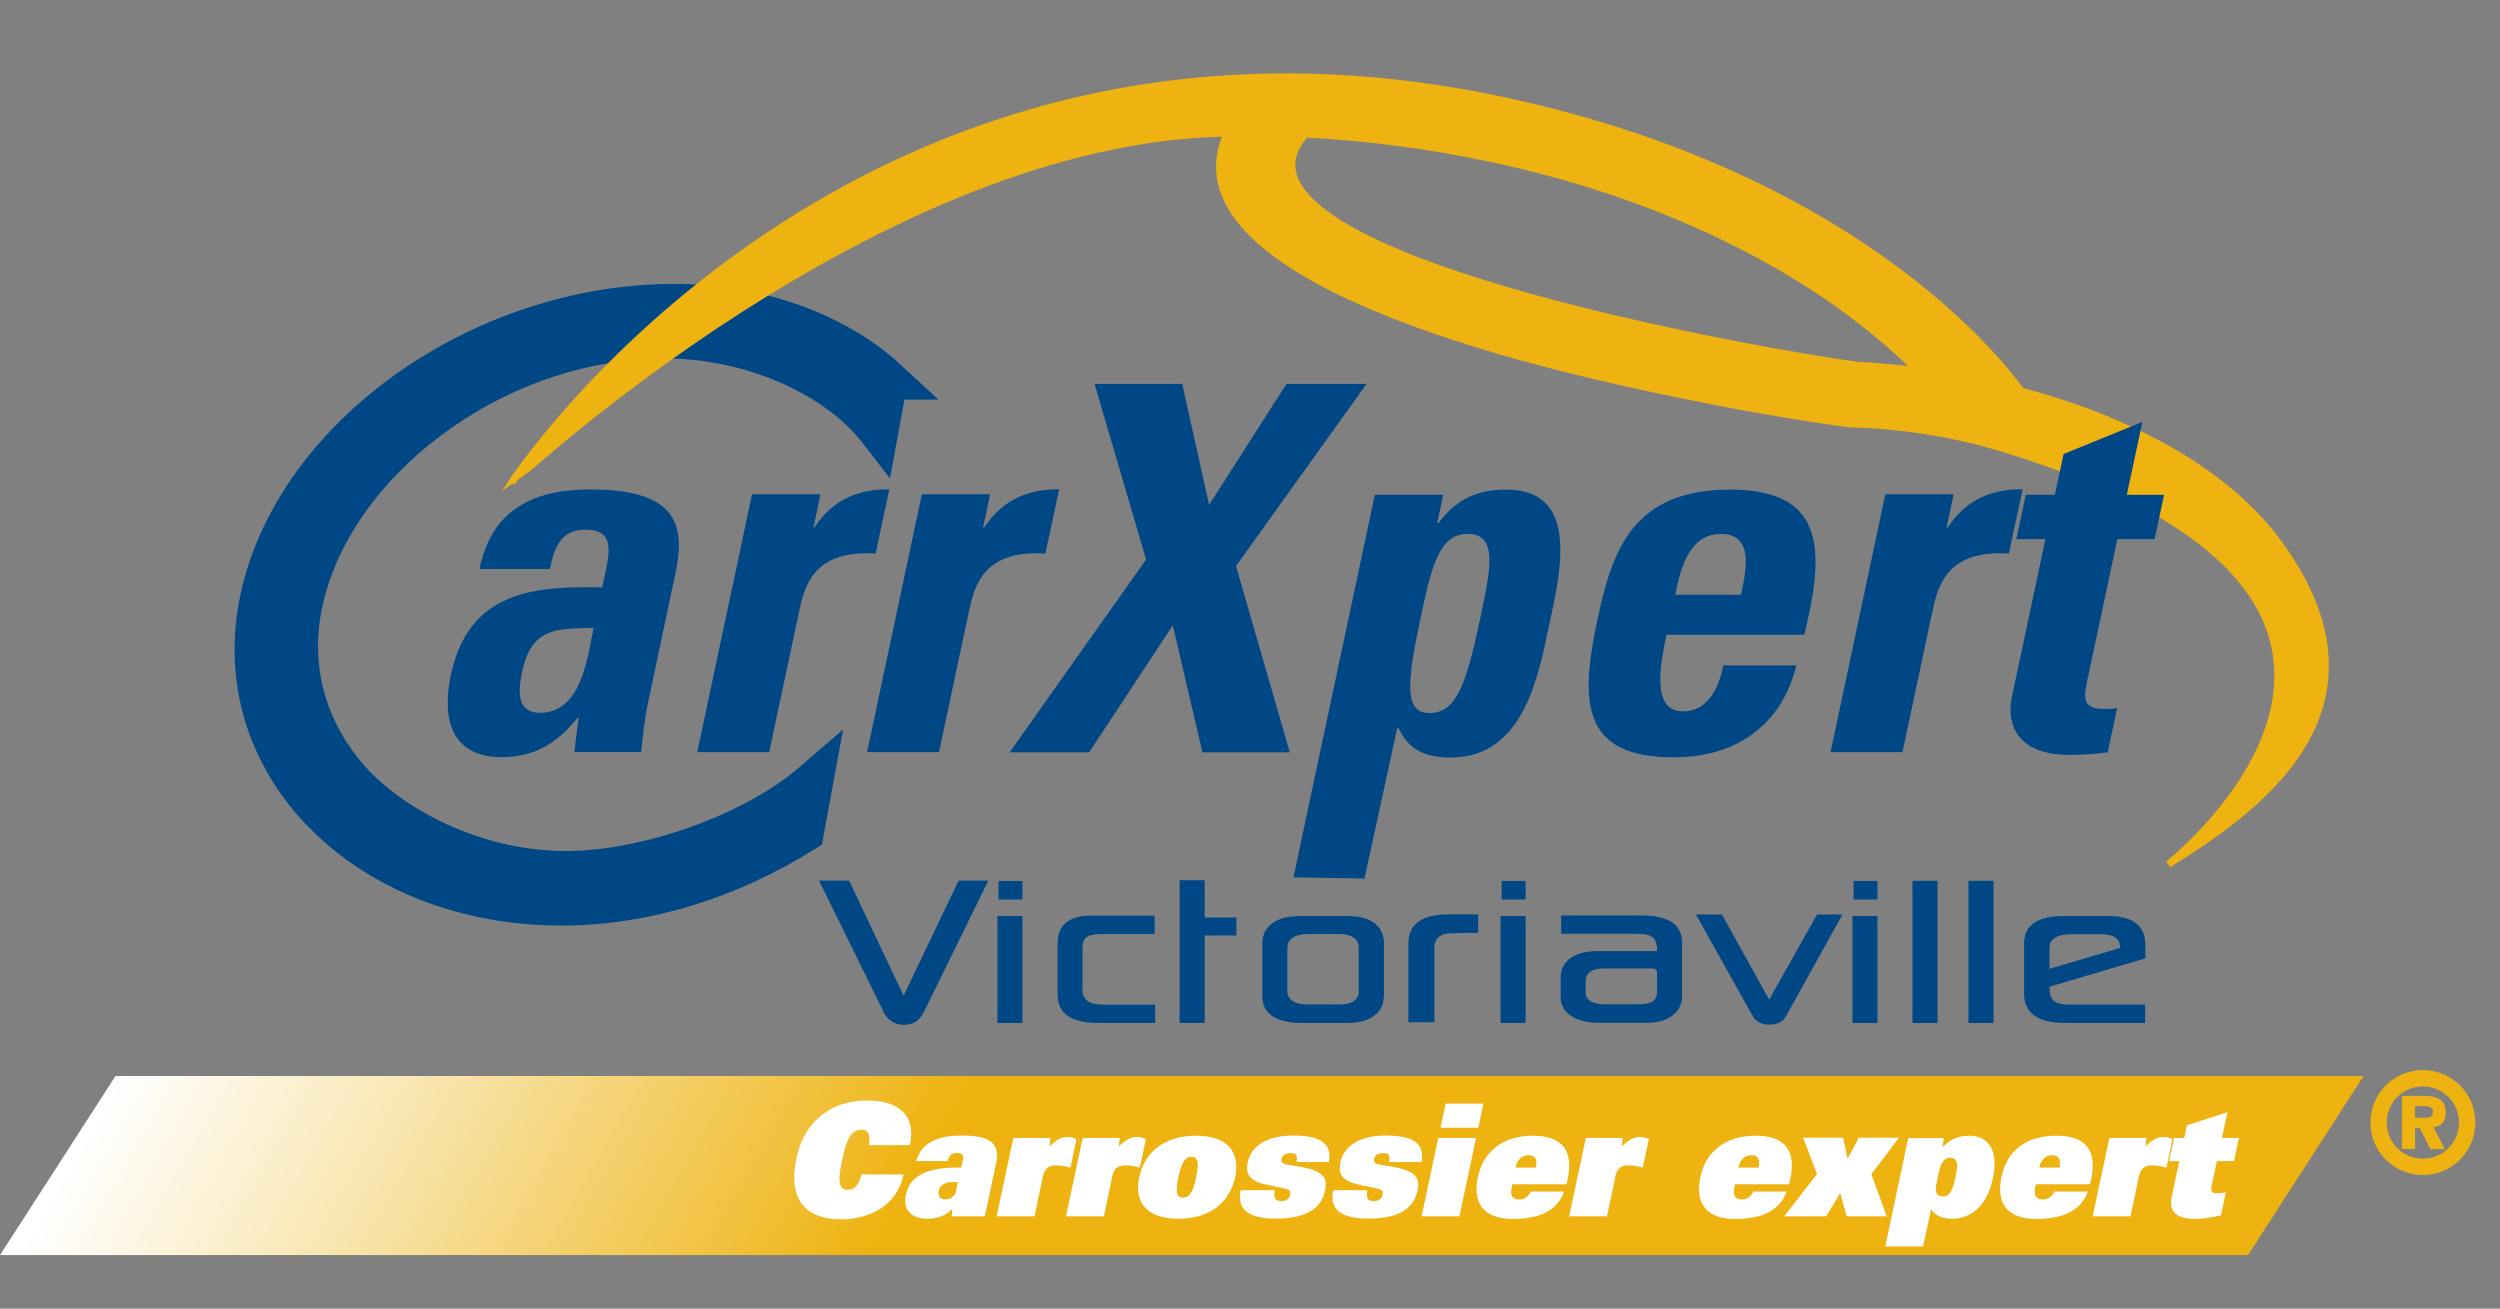 <?xml version="1.0" encoding="UTF-8"?><svg id="a" xmlns="http://www.w3.org/2000/svg" xmlns:xlink="http://www.w3.org/1999/xlink" viewBox="0 0 134.85 70.59"><rect x="0" y="0" width="134.85" height="70.59" fill="#808080" stroke="none"/><defs><style>.c{fill:url(#b);}.d,.e,.f{fill:#004785;}.g{fill:#fff;}.h{stroke:#eeb310;stroke-width:.38px;}.h,.i{fill:#eeb310;}.i,.e{fill-rule:evenodd;}.f{stroke:#004785;stroke-miterlimit:3.86;stroke-width:2.13px;}</style><linearGradient id="b" x1="15.79" y1="35.18" x2="111.55" y2="90.47" gradientTransform="matrix(1, 0, 0, 1, 0, 0)" gradientUnits="userSpaceOnUse"><stop offset=".03" stop-color="#fff"/><stop offset=".07" stop-color="#fdf7e7"/><stop offset=".17" stop-color="#f8e4aa"/><stop offset=".31" stop-color="#f2c549"/><stop offset=".39" stop-color="#eeb310"/><stop offset="1" stop-color="#eeb310"/></linearGradient></defs><polygon class="c" points="6.23 58.04 127.49 58.04 121.26 67.7 0 67.7 6.23 58.04"/><path class="f" d="M47.9,20.49c-2.81-2.6-7.06-4.11-11.54-4.11-10.53,0-20.75,7.3-22.42,16.28-1.64,8.85,6,16.2,16.34,16.2,4.58,0,9.13-1.47,13.09-3.95l.51-2.77c-3.29,2.85-9.07,4.83-13.35,4.83s-8.47-1.85-11.1-4.36c-2.62-2.6-3.84-6.09-3.15-9.78,1.44-7.76,10.33-14.56,19.59-14.56,4.58,0,9.22,2.01,11.52,4.99l.51-2.77Z"/><path class="h" d="M103.45,20c-5.81-5.8-14.36-9.61-22.92-11.43-3.5-.75-6.86-1.18-10.1-1.34-5.93,6.54,25.17,11.88,29.78,12.48,1.05,.05,2.14,.15,3.24,.29Zm-22.02-14.5c18.2,3.99,26.03,13.44,27.58,15.59,5.63,1.5,10.99,4.2,13.94,8.27,6.6,9.09-1.58,14.49-5.99,17.26,0,0,18.11-14.25-9.07-22.48-4.27-1.29-8.05-1.27-8.05-1.27,0,0-3.7-.46-8.76-1.5-5.75-1.17-28.64-5.88-24.88-14.19-18.77,.25-38.48,18.8-38.61,18.86,0,0,18.46-28.31,53.85-20.54Z"/><path class="d" d="M32.02,33.86c-.32,1.51-.62,4.59-2.9,4.59-1.27,0-1.17-1.21-.96-2.2,.53-2.48,1.92-2.31,3.87-2.39Zm4.39-2.81c.54-2.53,.35-4.65-4.57-4.65-1.49,0-2.8,.25-3.83,.91-1.04,.63-1.79,1.7-2.15,3.38h3.8c.23-1.1,.56-2.12,1.91-2.12s1.39,.85,1.14,2.04l-.23,1.07c-3.59-.06-7.18,.14-8.16,4.73-.51,2.42,.05,4.43,2.75,4.43,1.68,0,2.95-.69,4.08-2.12h.06l-.23,1.84h3.6c.1-.85,.18-1.73,.36-2.59l1.47-6.94Z"/><path class="d" d="M40.56,26.68l-2.95,13.89h3.88l1.61-7.57c.29-1.37,.77-3.36,4.13-3.14l.74-3.47c-1.57,0-2.99,.47-4.04,2.06h-.05l.38-1.79h-3.69Z"/><path class="d" d="M49.72,26.68l-2.95,13.89h3.88l1.61-7.57c.29-1.37,.77-3.36,4.13-3.14l.74-3.47c-1.57,0-2.99,.47-4.04,2.06h-.06l.38-1.79h-3.69Z"/><polygon class="d" points="61.82 30.18 54.46 40.58 58.75 40.58 63.26 33.73 64.86 40.58 69.57 40.58 66.67 30.53 73.71 20.71 69.39 20.71 65.22 27.23 63.77 20.71 59.04 20.71 61.82 30.18"/><path class="d" d="M77.11,38.46c-1.32,0-1.26-1.46-.52-4.95,.59-2.78,.97-4.71,2.57-4.71,1.68,0,1.24,1.93,.65,4.71-.74,3.5-1.3,4.95-2.7,4.95Zm-2.95-11.78l-4.39,20.64,3.83,.07,1.77-8.13h.06c.55,1.18,1.42,1.6,2.82,1.6,3.91,0,4.72-4.32,5.31-7.13,.61-2.86,1.69-7.32-2.32-7.32-1.49,0-2.66,.47-3.66,1.82h-.06l.33-1.54h-3.69Z"/><path class="d" d="M90.36,32.08c.25-1.18,.67-3.28,2.46-3.28s1.38,1.93,1.09,3.28h-3.55Zm6.96,2.17c1.09-4.46,1.23-7.84-4-7.84s-6.36,3.25-7.16,7.04c-.92,4.35-.91,7.4,4.1,7.4,1.82,0,3.3-.49,4.39-1.35,1.12-.85,1.87-2.09,2.25-3.61h-3.94c-.24,1.16-.8,2.48-2.18,2.48-1.71,0-1.24-2.48-.89-4.13h7.43Z"/><path class="d" d="M101.69,26.68l-2.95,13.89h3.88l1.61-7.57c.29-1.37,.77-3.36,4.13-3.14l.74-3.47c-1.57,0-2.99,.47-4.04,2.06h-.06l.38-1.79h-3.69Z"/><path class="d" d="M108.76,29.08h1.57l-1.82,8.56c-.18,.85-.21,3.08,3.14,3.08,.94,0,1.5-.08,2.04-.14l.51-2.39c-.2,.05-.45,.05-.7,.05-1.27,0-1.09-.69-.87-1.73l1.58-7.43h2.01l.51-2.39h-2.01l.84-3.93-4.25,1.73-.47,2.2h-1.57l-.51,2.39Z"/><g><path class="g" d="M48.74,63.36c-.36,1.68-1.85,2.41-3.36,2.41-2.13,0-2.84-1.3-2.43-3.23,.34-1.89,1.75-3.18,3.8-3.18,1.53,0,2.7,.62,2.33,2.41h-2.21c.11-.69-.11-.83-.41-.83-.62,0-.82,.64-1.03,1.62-.2,.93-.29,1.62,.31,1.62,.31,0,.56-.19,.73-.83h2.26Z"/><path class="g" d="M51.6,64.12c-.07,.35-.23,.57-.59,.57-.31,0-.44-.17-.38-.44,.05-.23,.22-.49,.76-.49h.28l-.08,.35Zm.24-1.14h-.24c-1.58,0-2.52,.43-2.74,1.47-.18,.83,.33,1.29,1.19,1.29,.46,0,.94-.14,1.32-.53l-.04,.4h1.79l.61-2.86c.21-.99-.2-1.5-1.83-1.5-1.07,0-2.17,.24-2.48,1.38h1.69c.1-.35,.25-.44,.51-.44,.29,0,.37,.13,.32,.34l-.09,.44Z"/><path class="g" d="M54.67,61.38h1.99l-.05,.46c.38-.38,.68-.51,.94-.51,.17,0,.34,.02,.51,.12l-.32,1.53c-.22-.06-.46-.12-.83-.12-.39,0-.58,.26-.64,.53l-.47,2.22h-2.04l.9-4.23Z"/><path class="g" d="M58.41,61.38h1.99l-.05,.46c.38-.38,.68-.51,.94-.51,.17,0,.34,.02,.52,.12l-.33,1.53c-.22-.06-.46-.12-.83-.12-.39,0-.58,.26-.64,.53l-.47,2.22h-2.04l.9-4.23Z"/><path class="g" d="M63.56,63.5c.18-.84,.38-1.1,.71-1.1s.43,.25,.25,1.1c-.18,.84-.38,1.1-.71,1.1s-.43-.25-.25-1.1Zm-2.11,0c-.29,1.34,.39,2.24,2.11,2.24s2.78-.9,3.06-2.24c.29-1.34-.39-2.24-2.11-2.24s-2.78,.9-3.06,2.24Z"/><path class="g" d="M69.93,62.69c.04-.21,.04-.33-.02-.4-.05-.07-.15-.09-.28-.09-.34,0-.47,.13-.5,.31-.04,.19,.02,.28,.55,.35,1.6,.23,1.97,.55,1.79,1.37-.2,.92-.95,1.5-2.64,1.5-1.37,0-2.13-.4-1.91-1.53h1.84c-.04,.23-.03,.38,.03,.46,.07,.09,.17,.13,.31,.13,.32,0,.45-.16,.49-.36,.03-.13,0-.26-.25-.31-.12-.02-.27-.06-.86-.18-.99-.2-1.34-.5-1.17-1.27,.17-.77,.92-1.42,2.43-1.42,1.31,0,2.14,.32,1.94,1.43h-1.73Z"/><path class="g" d="M74.92,62.69c.04-.21,.04-.33-.02-.4-.05-.07-.15-.09-.28-.09-.34,0-.47,.13-.5,.31-.04,.19,.02,.28,.55,.35,1.59,.23,1.97,.55,1.79,1.37-.2,.92-.95,1.5-2.64,1.5-1.37,0-2.13-.4-1.91-1.53h1.84c-.04,.23-.03,.38,.03,.46,.06,.09,.17,.13,.31,.13,.32,0,.45-.16,.49-.36,.03-.13,0-.26-.24-.31-.12-.02-.28-.06-.86-.18-.99-.2-1.34-.5-1.17-1.27,.16-.77,.92-1.42,2.43-1.42,1.31,0,2.14,.32,1.94,1.43h-1.74Z"/><path class="g" d="M77.58,61.38h2.04l-.9,4.23h-2.04l.9-4.23Zm.39-1.85h2.04l-.27,1.3h-2.04l.28-1.3Z"/><path class="g" d="M81.76,62.98v-.06c.1-.4,.36-.61,.69-.61s.49,.21,.4,.61v.06h-1.09Zm.81,1.28c-.12,.3-.37,.44-.6,.44-.4,0-.53-.21-.42-.7l.03-.12h2.92l.06-.29c.32-1.51-.27-2.33-1.87-2.33-1.52,0-2.66,.76-2.97,2.22-.36,1.71,.63,2.27,1.87,2.27,1.59,0,2.43-.52,2.78-1.48h-1.79Z"/><path class="g" d="M85.54,61.38h1.99l-.05,.46c.38-.38,.68-.51,.94-.51,.17,0,.34,.02,.52,.12l-.33,1.53c-.22-.06-.46-.12-.83-.12-.39,0-.58,.26-.63,.53l-.47,2.22h-2.04l.9-4.23Z"/><path class="g" d="M93.78,62.98v-.06c.1-.4,.36-.61,.69-.61s.48,.21,.4,.61v.06h-1.09Zm.8,1.28c-.12,.3-.37,.44-.6,.44-.4,0-.53-.21-.42-.7l.03-.12h2.92l.06-.29c.32-1.51-.27-2.33-1.87-2.33-1.52,0-2.67,.76-2.98,2.22-.36,1.71,.63,2.27,1.87,2.27,1.58,0,2.43-.52,2.78-1.48h-1.79Z"/><path class="g" d="M99.27,64.35l-.77,1.26h-2.26l1.77-2.28-.75-1.96h2.16l.24,1.13,.61-1.13h2.16l-1.49,1.96,.83,2.28h-2.16l-.35-1.26Z"/><path class="g" d="M104.52,63.5c.09-.44,.17-.69,.26-.82,.09-.13,.2-.23,.43-.23,.44,0,.39,.47,.27,1.04-.14,.67-.28,1.05-.7,1.05-.23,0-.36-.14-.36-.39,0-.18,.03-.29,.11-.66Zm-2.83,3.73h2.04l.43-2c.26,.38,.68,.51,1.14,.51,.92,0,1.86-.59,2.2-2.19,.32-1.5-.25-2.29-1.27-2.29-.46,0-.99,.13-1.45,.62l.07-.49h-1.92l-1.24,5.85Z"/><path class="g" d="M110.01,62.98v-.06c.1-.4,.36-.61,.69-.61s.48,.21,.4,.61v.06h-1.09Zm.81,1.28c-.12,.3-.37,.44-.6,.44-.41,0-.53-.21-.43-.7l.03-.12h2.92l.06-.29c.32-1.51-.27-2.33-1.87-2.33s-2.66,.76-2.97,2.22c-.36,1.71,.63,2.27,1.87,2.27,1.58,0,2.43-.52,2.79-1.48h-1.79Z"/><path class="g" d="M113.79,61.38h1.99l-.05,.46c.37-.38,.68-.51,.94-.51,.17,0,.34,.02,.51,.12l-.32,1.53c-.22-.06-.47-.12-.83-.12-.39,0-.58,.26-.64,.53l-.47,2.22h-2.04l.9-4.23Z"/><path class="g" d="M117.55,62.63h-.55l.27-1.25h.55l.14-.68,2.19-.71-.3,1.39h.92l-.27,1.25h-.92l-.28,1.3c-.07,.32,0,.43,.25,.43,.14,0,.31,0,.51-.05l-.26,1.25c-.48,.1-.99,.19-1.39,.19-.79,0-1.47-.24-1.27-1.19l.41-1.92Z"/></g><path class="i" d="M129.57,61.98h.7v-1.15h.25l.57,1.15h.79l-.62-1.18c.47-.04,.66-.35,.66-.78,0-.66-.36-.91-1.25-.91h-1.11v2.87h0Zm1.14-2.32c.38,0,.52,.11,.52,.29,0,.21-.07,.34-.4,.34h-.56v-.63h.44Zm-2.85,.89c0,1.56,1.27,2.83,2.83,2.83s2.83-1.26,2.83-2.83-1.27-2.83-2.83-2.83-2.83,1.26-2.83,2.83h0Zm.88,0c0-1.08,.87-1.95,1.95-1.95s1.95,.87,1.95,1.95-.87,1.95-1.95,1.95-1.95-.87-1.95-1.95h0Z"/><g><path class="e" d="M53.31,47.5l-3.47,7.08c-.23,.47-.59,.7-1.08,.7s-.87-.23-1.1-.7l-3.48-7.08h1.62l2.94,6.21,2.97-6.21h1.6Z"/><path class="e" d="M55.15,55.18h-1.35v-5.77h1.35v5.77Zm0-7.66v1h-1.29v-1h1.29Z"/><path class="e" d="M62.31,55.18h-3.06c-1.47,0-2.2-.51-2.2-1.53v-2.79c0-.98,.62-1.47,1.85-1.47h3.38v.99h-2.82c-.39,0-.67,.05-.83,.16-.16,.1-.24,.3-.24,.58v2.3c0,.51,.38,.77,1.14,.77h2.78v.99Z"/><path class="e" d="M66.69,50.46h-1.71v4.72h-1.35v-7.7h1.35v2.01h1.71v.97Z"/><path class="e" d="M74.64,53.75c0,.49-.22,.87-.66,1.13-.31,.2-.78,.3-1.41,.3h-2.34c-.72,0-1.25-.13-1.61-.38-.36-.26-.53-.6-.53-1.04v-2.88c0-.5,.22-.89,.68-1.17,.33-.2,.82-.3,1.47-.3h2.34c.65,0,1.12,.1,1.43,.3,.43,.26,.64,.65,.64,1.17v2.88Zm-1.35-.27v-2.34c0-.27-.1-.46-.31-.58-.17-.12-.43-.18-.78-.18h-1.61c-.37,0-.64,.06-.82,.18-.22,.12-.33,.31-.33,.58v2.32c0,.25,.11,.44,.33,.56,.17,.11,.41,.16,.72,.16h1.8c.3,0,.53-.05,.69-.16,.21-.12,.31-.3,.31-.54Z"/><path class="e" d="M79.73,50.32c-1.04,0-1.65,.02-1.82,.06-.36,.11-.54,.36-.54,.77v3.99h-1.4v-4.26c0-1.04,.73-1.56,2.19-1.56h1.57v.99Z"/><path class="e" d="M82.29,55.18h-1.35v-5.77h1.35v5.77Zm0-7.66v1h-1.29v-1h1.29Z"/><path class="e" d="M90.73,53.73c0,.43-.17,.78-.51,1.04-.34,.27-.8,.4-1.39,.4h-2.58c-.61,0-1.1-.12-1.47-.35-.4-.25-.6-.6-.6-1.05v-1.02c0-.47,.18-.82,.53-1.07,.36-.25,.84-.38,1.46-.38h3.22c0-.32-.07-.55-.19-.69-.14-.16-.43-.24-.84-.24h-4.15v-.99h4.33c1.46,0,2.19,.49,2.19,1.47v2.88Zm-1.35-.19v-1.11c0-.13-.11-.19-.31-.19h-2.58c-.64,0-.96,.24-.96,.72v.57c0,.21,.09,.37,.28,.48,.19,.11,.42,.16,.69,.16h1.93c.63,0,.95-.21,.95-.63Z"/><path class="e" d="M99.38,49.33l-3.03,5.46c-.18,.32-.48,.48-.91,.48s-.73-.16-.91-.48l-3.05-5.46h1.4l2.55,4.59,2.58-4.59h1.38Z"/><path class="e" d="M101.27,55.18h-1.35v-5.77h1.35v5.77Zm0-7.66v1h-1.29v-1h1.29Z"/><path class="e" d="M104.51,55.18h-1.35v-7.67h1.35v7.67Z"/><path class="e" d="M107.53,55.18h-1.35v-7.67h1.35v7.67Z"/><path class="e" d="M115.73,51.69l-5.17,1.53v.19c0,.3,.11,.53,.34,.66,.16,.08,.43,.12,.82,.12h3.99v.99h-4.25c-.73,0-1.27-.11-1.62-.33-.44-.26-.66-.68-.66-1.24v-2.73c0-.98,.72-1.47,2.16-1.47h2.37c1.34,0,2.01,.52,2.01,1.56v.72Zm-1.38-.56v-.08c0-.44-.36-.66-1.07-.66h-1.49c-.83,0-1.24,.25-1.24,.74v1.13l3.81-1.13Z"/></g></svg>